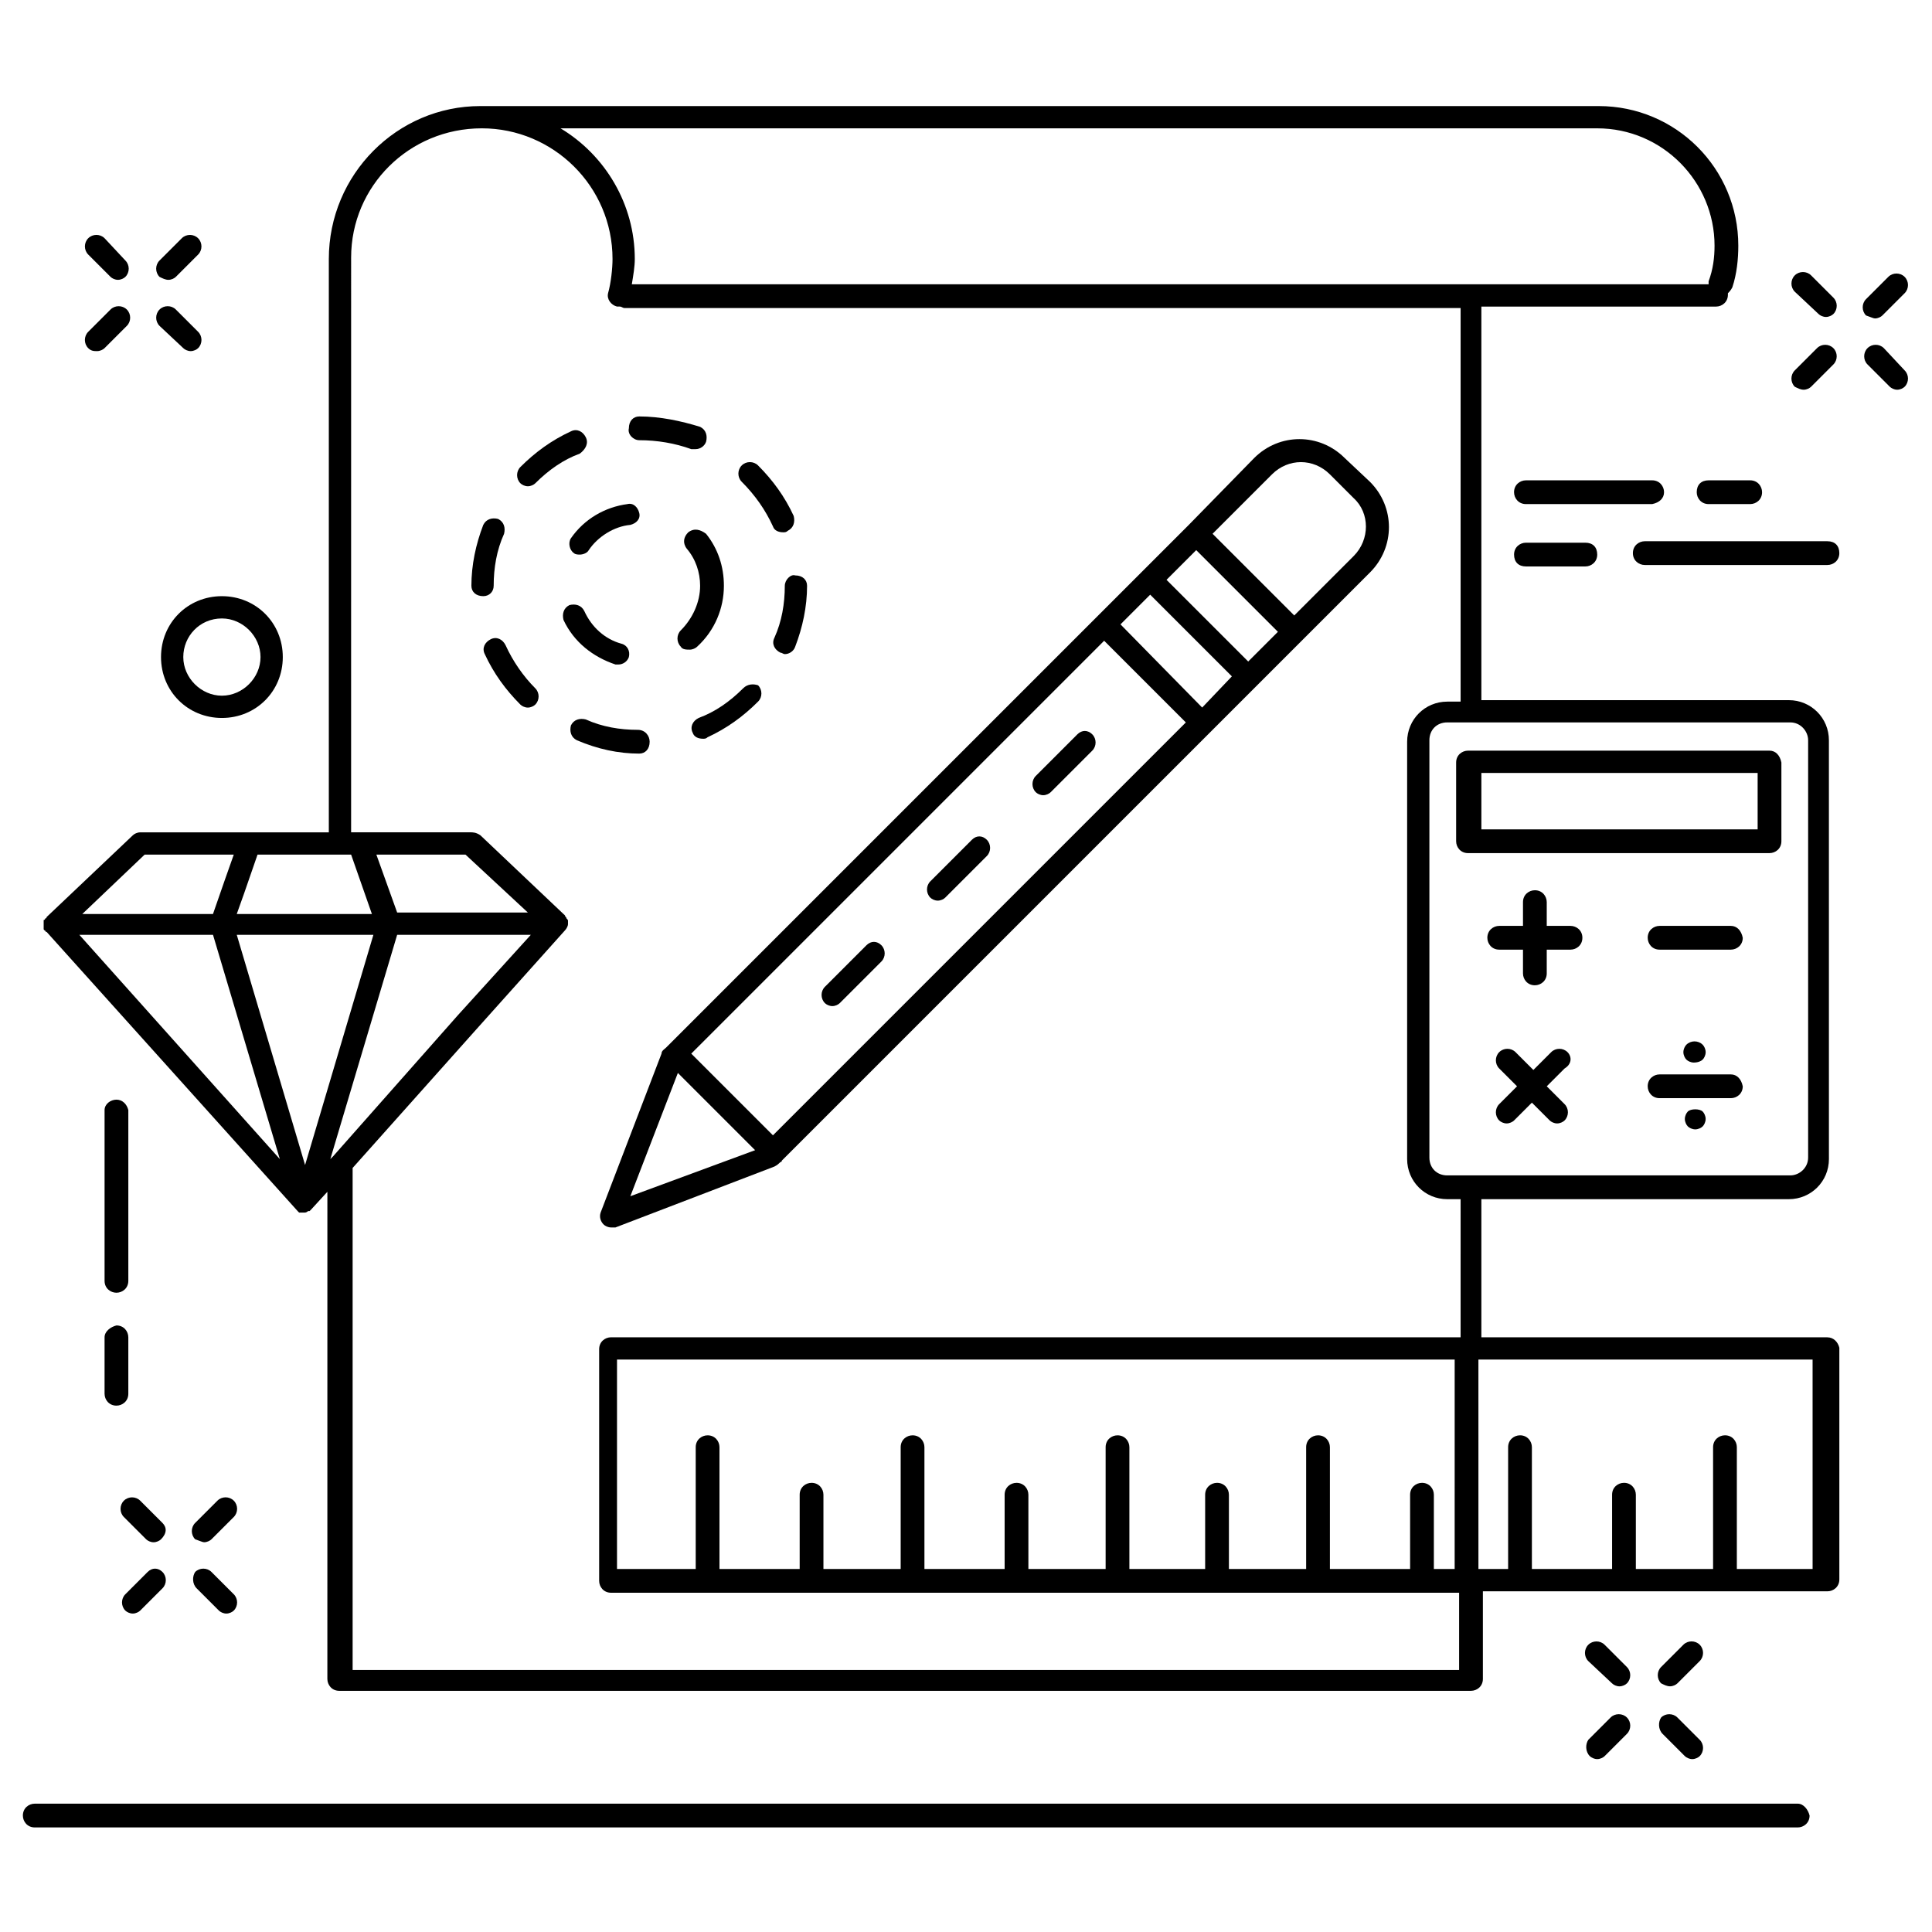 <?xml version="1.0" encoding="UTF-8"?>
<!-- Uploaded to: ICON Repo, www.svgrepo.com, Generator: ICON Repo Mixer Tools -->
<svg fill="#000000" width="800px" height="800px" version="1.1" viewBox="144 144 512 512" xmlns="http://www.w3.org/2000/svg">
 <g>
  <path d="m348.83 283.49c0.395 1.18 1.574 1.574 2.754 1.574 0.395 0 0.789 0 1.18-0.395 1.574-0.789 1.969-2.363 1.574-3.938-2.363-5.117-5.512-9.445-9.445-13.383-1.18-1.18-3.148-1.18-4.328 0-1.18 1.18-1.18 3.148 0 4.328 3.539 3.547 6.297 7.484 8.266 11.812z"/>
  <path d="m351.98 299.24c0 4.723-0.789 9.445-2.754 13.777-0.789 1.574 0 3.148 1.574 3.938 0.395 0 0.789 0.395 1.18 0.395 1.18 0 2.363-0.789 2.754-1.969 1.969-5.117 3.148-10.629 3.148-16.137h-3.148 3.148c0-1.574-1.18-2.754-3.148-2.754-1.18-0.402-2.754 1.176-2.754 2.75z"/>
  <path d="m340.96 326.39c-3.543 3.543-7.477 6.297-11.809 7.871-1.574 0.789-2.363 2.363-1.574 3.938 0.395 1.18 1.574 1.574 2.754 1.574 0.395 0 0.789 0 1.18-0.395 5.117-2.363 9.445-5.512 13.383-9.445 1.18-1.18 1.18-3.148 0-4.328-1.176-0.395-2.75-0.395-3.934 0.785z"/>
  <path d="m299.24 259.88c-0.789-1.574-2.363-2.363-3.938-1.574-5.117 2.363-9.445 5.512-13.383 9.445-1.18 1.18-1.18 3.148 0 4.328 0.395 0.395 1.18 0.789 1.969 0.789 0.789 0 1.574-0.395 1.969-0.789 3.543-3.543 7.477-6.297 11.809-7.871 1.574-1.18 2.359-2.754 1.574-4.328z"/>
  <path d="m274.83 299.24c0-4.723 0.789-9.445 2.754-13.777 0.395-1.574 0-3.148-1.574-3.938-1.574-0.395-3.148 0-3.938 1.574-1.969 5.117-3.148 10.629-3.148 16.137 0 1.574 1.18 2.754 3.148 2.754 1.578 0.004 2.758-1.176 2.758-2.75z"/>
  <path d="m277.98 314.98c-0.789-1.574-2.363-2.363-3.938-1.574s-2.363 2.363-1.574 3.938c2.363 5.117 5.512 9.445 9.445 13.383 0.395 0.395 1.18 0.789 1.969 0.789 0.789 0 1.574-0.395 1.969-0.789 1.18-1.18 1.18-3.148 0-4.328-3.144-3.152-5.902-7.09-7.871-11.418z"/>
  <path d="m313.41 343.71c1.574 0 2.754-1.18 2.754-3.148 0-1.574-1.18-3.148-3.148-3.148-4.723 0-9.445-0.789-13.777-2.754-1.574-0.395-3.148 0-3.938 1.574-0.395 1.574 0 3.148 1.574 3.938 5.516 2.356 11.023 3.539 16.535 3.539z"/>
  <path d="m313.41 260.66c4.723 0 9.445 0.789 13.777 2.363h1.18c1.18 0 2.363-0.789 2.754-1.969 0.395-1.574 0-3.148-1.574-3.938-5.117-1.574-10.625-2.754-16.137-2.754-1.574 0-2.754 1.18-2.754 3.148-0.395 1.574 1.18 3.148 2.754 3.148z"/>
  <path d="m326.39 285.07c-1.18 1.18-1.574 2.754-0.395 4.328 2.363 2.754 3.543 6.297 3.543 9.84 0 4.328-1.969 8.66-5.117 11.809-1.18 1.18-1.18 3.148 0 4.328 0.395 0.789 1.574 0.789 2.363 0.789 0.789 0 1.574-0.395 1.969-0.789 4.723-4.328 7.086-10.234 7.086-16.137 0-5.117-1.574-9.84-4.723-13.777-1.578-1.176-3.152-1.57-4.727-0.391z"/>
  <path d="m295.3 286.64c-0.789 1.18-0.395 3.148 0.789 3.938 0.395 0.395 1.18 0.395 1.574 0.395 0.789 0 1.969-0.395 2.363-1.18 2.363-3.543 6.691-6.297 11.02-6.691 1.574-0.395 2.754-1.574 2.363-3.148-0.395-1.574-1.574-2.754-3.148-2.363-5.91 0.785-11.418 3.934-14.961 9.051z"/>
  <path d="m307.11 320.1h0.789c1.18 0 2.363-0.789 2.754-1.969 0.395-1.574-0.395-3.148-1.969-3.543-4.328-1.18-7.871-4.328-9.84-8.66-0.789-1.574-2.363-1.969-3.938-1.574-1.574 0.789-1.969 2.363-1.574 3.938 2.754 5.906 7.871 9.84 13.777 11.809z"/>
  <path d="m560.2 389.37h-6.297v-6.297c0-1.574-1.18-3.148-3.148-3.148-1.574 0-3.148 1.18-3.148 3.148v6.297h-6.297c-1.574 0-3.148 1.18-3.148 3.148 0 1.574 1.18 3.148 3.148 3.148h6.297v6.297c0 1.574 1.18 3.148 3.148 3.148 1.574 0 3.148-1.18 3.148-3.148v-6.297h6.297c1.574 0 3.148-1.18 3.148-3.148s-1.574-3.148-3.148-3.148z"/>
  <path d="m559.41 422.83c-1.18-1.18-3.148-1.18-4.328 0l-4.723 4.723-4.723-4.723c-1.18-1.18-3.148-1.18-4.328 0-1.18 1.18-1.18 3.148 0 4.328l4.723 4.723-4.723 4.723c-1.18 1.18-1.18 3.148 0 4.328 0.395 0.395 1.18 0.789 1.969 0.789 0.789 0 1.574-0.395 1.969-0.789l4.723-4.723 4.723 4.723c0.395 0.395 1.18 0.789 1.969 0.789s1.574-0.395 1.969-0.789c1.18-1.18 1.18-3.148 0-4.328l-4.723-4.723 4.723-4.723c1.961-1.18 1.961-3.148 0.781-4.328z"/>
  <path d="m602.7 389.37h-18.895c-1.574 0-3.148 1.18-3.148 3.148 0 1.574 1.18 3.148 3.148 3.148h18.895c1.574 0 3.148-1.18 3.148-3.148-0.395-1.969-1.574-3.148-3.148-3.148z"/>
  <path d="m591.29 438.57c-0.395 0.395-0.789 1.18-0.789 1.969 0 0.789 0.395 1.574 0.789 1.969 0.395 0.395 1.18 0.789 1.969 0.789 0.789 0 1.574-0.395 1.969-0.789 0.395-0.395 0.789-1.18 0.789-1.969 0-0.789-0.395-1.574-0.789-1.969-0.789-0.785-3.152-0.785-3.938 0z"/>
  <path d="m602.7 428.73h-18.895c-1.574 0-3.148 1.18-3.148 3.148 0 1.574 1.18 3.148 3.148 3.148h18.895c1.574 0 3.148-1.18 3.148-3.148-0.395-1.965-1.574-3.148-3.148-3.148z"/>
  <path d="m595.23 424.8c0.395-0.395 0.789-1.18 0.789-1.969s-0.395-1.574-0.789-1.969c-1.18-1.18-3.148-1.18-4.328 0-0.395 0.395-0.789 1.18-0.789 1.969s0.395 1.574 0.789 1.969c0.395 0.395 1.18 0.789 1.969 0.789 1.176-0.004 1.965-0.398 2.359-0.789z"/>
  <path d="m174.86 435.42c-1.574 0-3.148 1.18-3.148 2.758v45.266c0 1.965 1.574 3.144 3.148 3.144s3.148-1.18 3.148-3.148v-45.262c-0.395-1.578-1.574-2.758-3.148-2.758z"/>
  <path d="m171.71 513.36c0 1.574 1.18 3.148 3.148 3.148 1.574 0 3.148-1.18 3.148-3.148v-14.957c0-1.574-1.18-3.148-3.148-3.148-1.574 0.395-3.148 1.574-3.148 3.148z"/>
  <path d="m625.93 227.21c0.395 0.395 1.18 0.789 1.969 0.789 0.789 0 1.574-0.395 1.969-0.789 1.18-1.18 1.18-3.148 0-4.328l-5.902-5.902c-1.18-1.18-3.148-1.18-4.328 0-1.18 1.18-1.18 3.148 0 4.328z"/>
  <path d="m643.24 236.26c-1.18-1.18-3.148-1.18-4.328 0-1.18 1.18-1.18 3.148 0 4.328l5.902 5.902c0.395 0.395 1.18 0.789 1.969 0.789 0.789 0 1.574-0.395 1.969-0.789 1.18-1.18 1.18-3.148 0-4.328z"/>
  <path d="m621.99 247.28c0.789 0 1.574-0.395 1.969-0.789l5.902-5.902c1.18-1.18 1.18-3.148 0-4.328-1.18-1.18-3.148-1.18-4.328 0l-5.902 5.902c-1.18 1.18-1.18 3.148 0 4.328 0.785 0.395 1.574 0.789 2.359 0.789z"/>
  <path d="m640.88 228.39c0.789 0 1.574-0.395 1.969-0.789l5.902-5.902c1.18-1.18 1.18-3.148 0-4.328-1.18-1.18-3.148-1.18-4.328 0l-5.902 5.902c-1.18 1.18-1.18 3.148 0 4.328 1.18 0.398 1.965 0.789 2.359 0.789z"/>
  <path d="m571.21 590.11c0.395 0.395 1.18 0.789 1.969 0.789 0.789 0 1.574-0.395 1.969-0.789 1.18-1.18 1.18-3.148 0-4.328l-5.902-5.902c-1.18-1.18-3.148-1.18-4.328 0-1.18 1.18-1.18 3.148 0 4.328z"/>
  <path d="m584.6 603.49 5.902 5.902c0.395 0.395 1.18 0.789 1.969 0.789s1.574-0.395 1.969-0.789c1.18-1.18 1.18-3.148 0-4.328l-5.902-5.902c-1.18-1.18-3.148-1.18-4.328 0-0.789 1.176-0.789 3.144 0.391 4.328z"/>
  <path d="m565.31 609.39c0.395 0.395 1.18 0.789 1.969 0.789s1.574-0.395 1.969-0.789l5.902-5.902c1.18-1.18 1.18-3.148 0-4.328-1.18-1.18-3.148-1.18-4.328 0l-5.902 5.902c-0.793 1.18-0.793 3.148 0.391 4.328z"/>
  <path d="m586.57 590.89c0.789 0 1.574-0.395 1.969-0.789l5.902-5.902c1.18-1.18 1.18-3.148 0-4.328s-3.148-1.18-4.328 0l-5.902 5.902c-1.18 1.18-1.18 3.148 0 4.328 0.785 0.395 1.57 0.789 2.359 0.789z"/>
  <path d="m187.06 547.6-5.902-5.902c-1.18-1.18-3.148-1.18-4.328 0-1.18 1.18-1.18 3.148 0 4.328l5.902 5.902c0.395 0.395 1.18 0.789 1.969 0.789 0.789 0 1.574-0.395 1.969-0.789 1.574-1.57 1.574-3.144 0.391-4.328z"/>
  <path d="m196.11 564.92 5.902 5.902c0.395 0.395 1.18 0.789 1.969 0.789s1.574-0.395 1.969-0.789c1.18-1.18 1.18-3.148 0-4.328l-5.902-5.902c-1.18-1.18-3.148-1.18-4.328 0-0.789 1.18-0.789 3.148 0.391 4.328z"/>
  <path d="m183.12 560.59-5.902 5.902c-1.18 1.18-1.18 3.148 0 4.328 0.395 0.395 1.18 0.789 1.969 0.789 0.789 0 1.574-0.395 1.969-0.789l5.902-5.902c1.18-1.18 1.18-3.148 0-4.328-1.184-1.18-2.758-1.18-3.938 0z"/>
  <path d="m198.08 552.71c0.789 0 1.574-0.395 1.969-0.789l5.902-5.902c1.18-1.18 1.18-3.148 0-4.328-1.18-1.18-3.148-1.18-4.328 0l-5.902 5.902c-1.18 1.18-1.18 3.148 0 4.328 1.176 0.395 1.965 0.789 2.359 0.789z"/>
  <path d="m173.29 217.37c0.395 0.395 1.18 0.789 1.969 0.789 0.789 0 1.574-0.395 1.969-0.789 1.18-1.18 1.18-3.148 0-4.328l-5.512-5.906c-1.18-1.18-3.148-1.18-4.328 0-1.18 1.18-1.18 3.148 0 4.328z"/>
  <path d="m192.57 236.26c0.395 0.395 1.18 0.789 1.969 0.789 0.789 0 1.574-0.395 1.969-0.789 1.18-1.18 1.18-3.148 0-4.328l-5.902-5.902c-1.18-1.18-3.148-1.18-4.328 0-1.18 1.18-1.18 3.148 0 4.328z"/>
  <path d="m169.74 237.05c0.789 0 1.574-0.395 1.969-0.789l5.902-5.902c1.18-1.18 1.18-3.148 0-4.328-1.18-1.18-3.148-1.18-4.328 0l-5.902 5.902c-1.18 1.18-1.18 3.148 0 4.328 0.785 0.789 1.57 0.789 2.359 0.789z"/>
  <path d="m188.63 218.16c0.789 0 1.574-0.395 1.969-0.789l5.902-5.902c1.18-1.18 1.18-3.148 0-4.328-1.18-1.18-3.148-1.18-4.328 0l-5.902 5.902c-1.18 1.18-1.18 3.148 0 4.328 0.785 0.395 1.574 0.789 2.359 0.789z"/>
  <path d="m186.67 318.13c0 9.055 7.086 16.137 16.137 16.137 9.055 0 16.137-7.086 16.137-16.137 0-9.055-7.086-16.137-16.137-16.137-9.055 0-16.137 7.086-16.137 16.137zm16.137-10.234c5.512 0 10.234 4.723 10.234 10.234 0 5.512-4.723 10.234-10.234 10.234-5.512 0-10.234-4.723-10.234-10.234 0-5.512 4.328-10.234 10.234-10.234z"/>
  <path d="m579.88 293.73h48.414c1.574 0 3.148-1.18 3.148-3.148s-1.18-3.148-3.148-3.148h-48.414c-1.574 0-3.148 1.18-3.148 3.148s1.574 3.148 3.148 3.148z"/>
  <path d="m548.39 287.82c-1.574 0-3.148 1.18-3.148 3.148s1.18 3.148 3.148 3.148h15.742c1.574 0 3.148-1.18 3.148-3.148s-1.18-3.148-3.148-3.148z"/>
  <path d="m584.99 274.44c0-1.574-1.18-3.148-3.148-3.148h-33.457c-1.574 0-3.148 1.18-3.148 3.148 0 1.574 1.18 3.148 3.148 3.148h33.457c1.965-0.395 3.148-1.574 3.148-3.148z"/>
  <path d="m593.65 274.44c0 1.574 1.18 3.148 3.148 3.148h11.02c1.574 0 3.148-1.18 3.148-3.148 0-1.574-1.18-3.148-3.148-3.148h-11.02c-1.965-0.004-3.148 1.18-3.148 3.148z"/>
  <path d="m628.29 498.4h-91.711v-36.605h81.477c5.902 0 10.629-4.723 10.629-10.629l-0.004-110.99c0-5.902-4.723-10.629-10.629-10.629h-81.473v-104.3h62.188c1.574 0 3.148-1.18 3.148-3.148v-0.395c0.395-0.395 0.789-0.789 1.18-1.574 1.18-3.543 1.574-7.477 1.574-11.02 0-20.469-16.531-37-37-37h-295.59-0.789c-22.043 0-40.148 18.105-40.148 40.539v151.93h-20.859l-29.125 0.004c-0.789 0-1.574 0.395-1.969 0.789l-22.828 21.648s0 0.395-0.395 0.395c0 0 0 0.395-0.395 0.395v0.395 0.395 0.395 0.395 0.395 0.395s0 0.395 0.395 0.395c0 0 0 0.395 0.395 0.395l66.52 73.984 0.395 0.395h0.395 0.789c0.395 0 0.789 0 1.18-0.395h0.395l0.395-0.395 4.328-4.723-0.004 129.1c0 1.574 1.18 3.148 3.148 3.148h299.93c1.574 0 3.148-1.18 3.148-3.148v-23.223h91.316c1.574 0 3.148-1.18 3.148-3.148v-61.402c-0.395-1.574-1.574-2.754-3.148-2.754zm-61.012-320.39c17.32 0 31.094 14.168 31.094 31.094 0 3.148-0.395 6.297-1.574 9.445v0.789h-285.36c0.395-2.363 0.789-4.723 0.789-6.691 0-14.562-7.871-27.551-19.68-34.637zm-358.57 202.7 3.543-10.234h24.797l5.512 15.742h-35.816zm-26.371-10.234h23.617l-2.363 6.691-3.148 9.055h-34.637zm-17.316 21.258h35.426l17.711 59.434zm59.828 61.008-18.105-61.008h36.211zm7.477-2.363-0.785 0.789 17.711-59.434h35.426l-19.285 21.254zm11.414-79.902h23.617l16.531 15.352h-34.637zm286.94 189.32h-6.691v-19.68c0-1.574-1.18-3.148-3.148-3.148-1.574 0-3.148 1.18-3.148 3.148v19.68h-21.254v-32.273c0-1.574-1.18-3.148-3.148-3.148-1.574 0-3.148 1.18-3.148 3.148v32.273h-20.469v-19.68c0-1.574-1.18-3.148-3.148-3.148-1.574 0-3.148 1.18-3.148 3.148v19.68h-20.078v-32.273c0-1.574-1.18-3.148-3.148-3.148-1.574 0-3.148 1.18-3.148 3.148v32.273h-20.469v-19.68c0-1.574-1.18-3.148-3.148-3.148-1.574 0-3.148 1.18-3.148 3.148v19.68h-21.254v-32.273c0-1.574-1.18-3.148-3.148-3.148-1.574 0-3.148 1.18-3.148 3.148v32.273h-20.469v-19.68c0-1.574-1.18-3.148-3.148-3.148-1.574 0-3.148 1.18-3.148 3.148v19.68h-21.254v-32.273c0-1.574-1.18-3.148-3.148-3.148-1.574 0-3.148 1.18-3.148 3.148v32.273h-20.859v-55.496h221.99l-0.004 55.496zm0-61.402h-224.75c-1.574 0-3.148 1.18-3.148 3.148v61.402c0 1.574 1.18 3.148 3.148 3.148h224.75v20.469h-293.23v-133.04l32.668-36.605 23.617-26.371c0.395-0.395 0.789-1.18 0.789-1.574v-0.789c0-0.395 0-0.395-0.395-0.789 0-0.395-0.395-0.395-0.395-0.789l-22.434-21.254c-1.184-0.781-1.969-0.781-2.758-0.781h-28.734-0.395-2.363l0.004-152.32c0-18.895 15.352-34.242 34.637-34.242 18.895 0 34.637 15.352 34.637 34.637 0 2.363-0.395 6.297-1.18 9.055-0.395 1.574 0.789 3.148 2.363 3.543h0.789c0.395 0 0.789 0.395 1.18 0.395h221.6v104.3h-3.543c-5.902 0-10.629 4.723-10.629 10.629v110.6c0 5.902 4.723 10.629 10.629 10.629h3.543l-0.004 36.598zm-3.152-42.902c-2.754 0-4.723-1.969-4.723-4.723v-110.6c0-2.754 1.969-4.723 4.723-4.723h90.922c2.754 0 4.723 2.363 4.723 4.723v110.6c0 2.754-2.363 4.723-4.723 4.723zm97.613 104.3h-20.859v-32.273c0-1.574-1.18-3.148-3.148-3.148-1.574 0-3.148 1.18-3.148 3.148v32.273h-20.469v-19.68c0-1.574-1.18-3.148-3.148-3.148-1.574 0-3.148 1.18-3.148 3.148v19.68h-21.254v-32.273c0-1.574-1.18-3.148-3.148-3.148-1.574 0-3.148 1.18-3.148 3.148v32.273h-7.871l-0.004-55.496h88.559l0.004 55.496z"/>
  <path d="m500.37 265.39c-6.691-6.691-17.32-6.691-24.008 0l-17.32 17.711-138.16 138.16s-0.395 0.395-0.395 0.395c-0.395 0.395-1.18 0.789-1.18 1.574l-16.137 42.117c-0.395 1.18 0 2.363 0.789 3.148 0.395 0.395 1.18 0.789 1.969 0.789h1.18l42.117-16.137c0.789-0.395 1.18-0.789 1.574-1.18 0 0 0.395 0 0.395-0.395l155.87-155.87c6.691-6.691 6.691-17.32 0-24.008zm-189.32 195.62 12.594-32.668 20.469 20.469zm37.789-16.141-21.648-21.648 109.42-109.42 21.648 21.648zm113.75-113.36-21.648-22.043 7.871-7.871 21.648 21.648zm12.199-12.203-21.648-21.648 7.871-7.871 21.648 21.648zm27.945-27.945-15.742 15.742-21.648-21.648 15.742-15.742c4.328-4.328 11.02-4.328 15.352 0l6.297 6.297c4.332 3.938 4.332 11.023 0 15.352z"/>
  <path d="m401.57 366.54-11.02 11.02c-1.18 1.18-1.18 3.148 0 4.328 0.395 0.395 1.18 0.789 1.969 0.789 0.789 0 1.574-0.395 1.969-0.789l11.02-11.02c1.18-1.18 1.18-3.148 0-4.328-1.184-1.18-2.758-1.18-3.938 0z"/>
  <path d="m373.63 394.49-11.02 11.02c-1.18 1.18-1.18 3.148 0 4.328 0.395 0.395 1.18 0.789 1.969 0.789s1.574-0.395 1.969-0.789l11.02-11.02c1.18-1.18 1.18-3.148 0-4.328-1.184-1.18-2.758-1.18-3.938 0z"/>
  <path d="m429.52 338.6-11.02 11.02c-1.18 1.18-1.18 3.148 0 4.328 0.395 0.395 1.18 0.789 1.969 0.789s1.574-0.395 1.969-0.789l11.02-11.02c1.18-1.18 1.18-3.148 0-4.328-1.184-1.184-2.758-1.184-3.938 0z"/>
  <path d="m612.94 342.93h-79.902c-1.574 0-3.148 1.18-3.148 3.148v20.859c0 1.574 1.18 3.148 3.148 3.148h79.902c1.574 0 3.148-1.18 3.148-3.148v-20.859c-0.395-1.969-1.574-3.148-3.148-3.148zm-3.148 20.863h-73.211v-14.957h73.211z"/>
  <path d="m620.41 621.99h-467.2c-1.574 0-3.148 1.18-3.148 3.148 0 1.574 1.18 3.148 3.148 3.148l467.2 0.004c1.574 0 3.148-1.18 3.148-3.148-0.391-1.578-1.574-3.152-3.148-3.152z"/>
 </g>
</svg>
